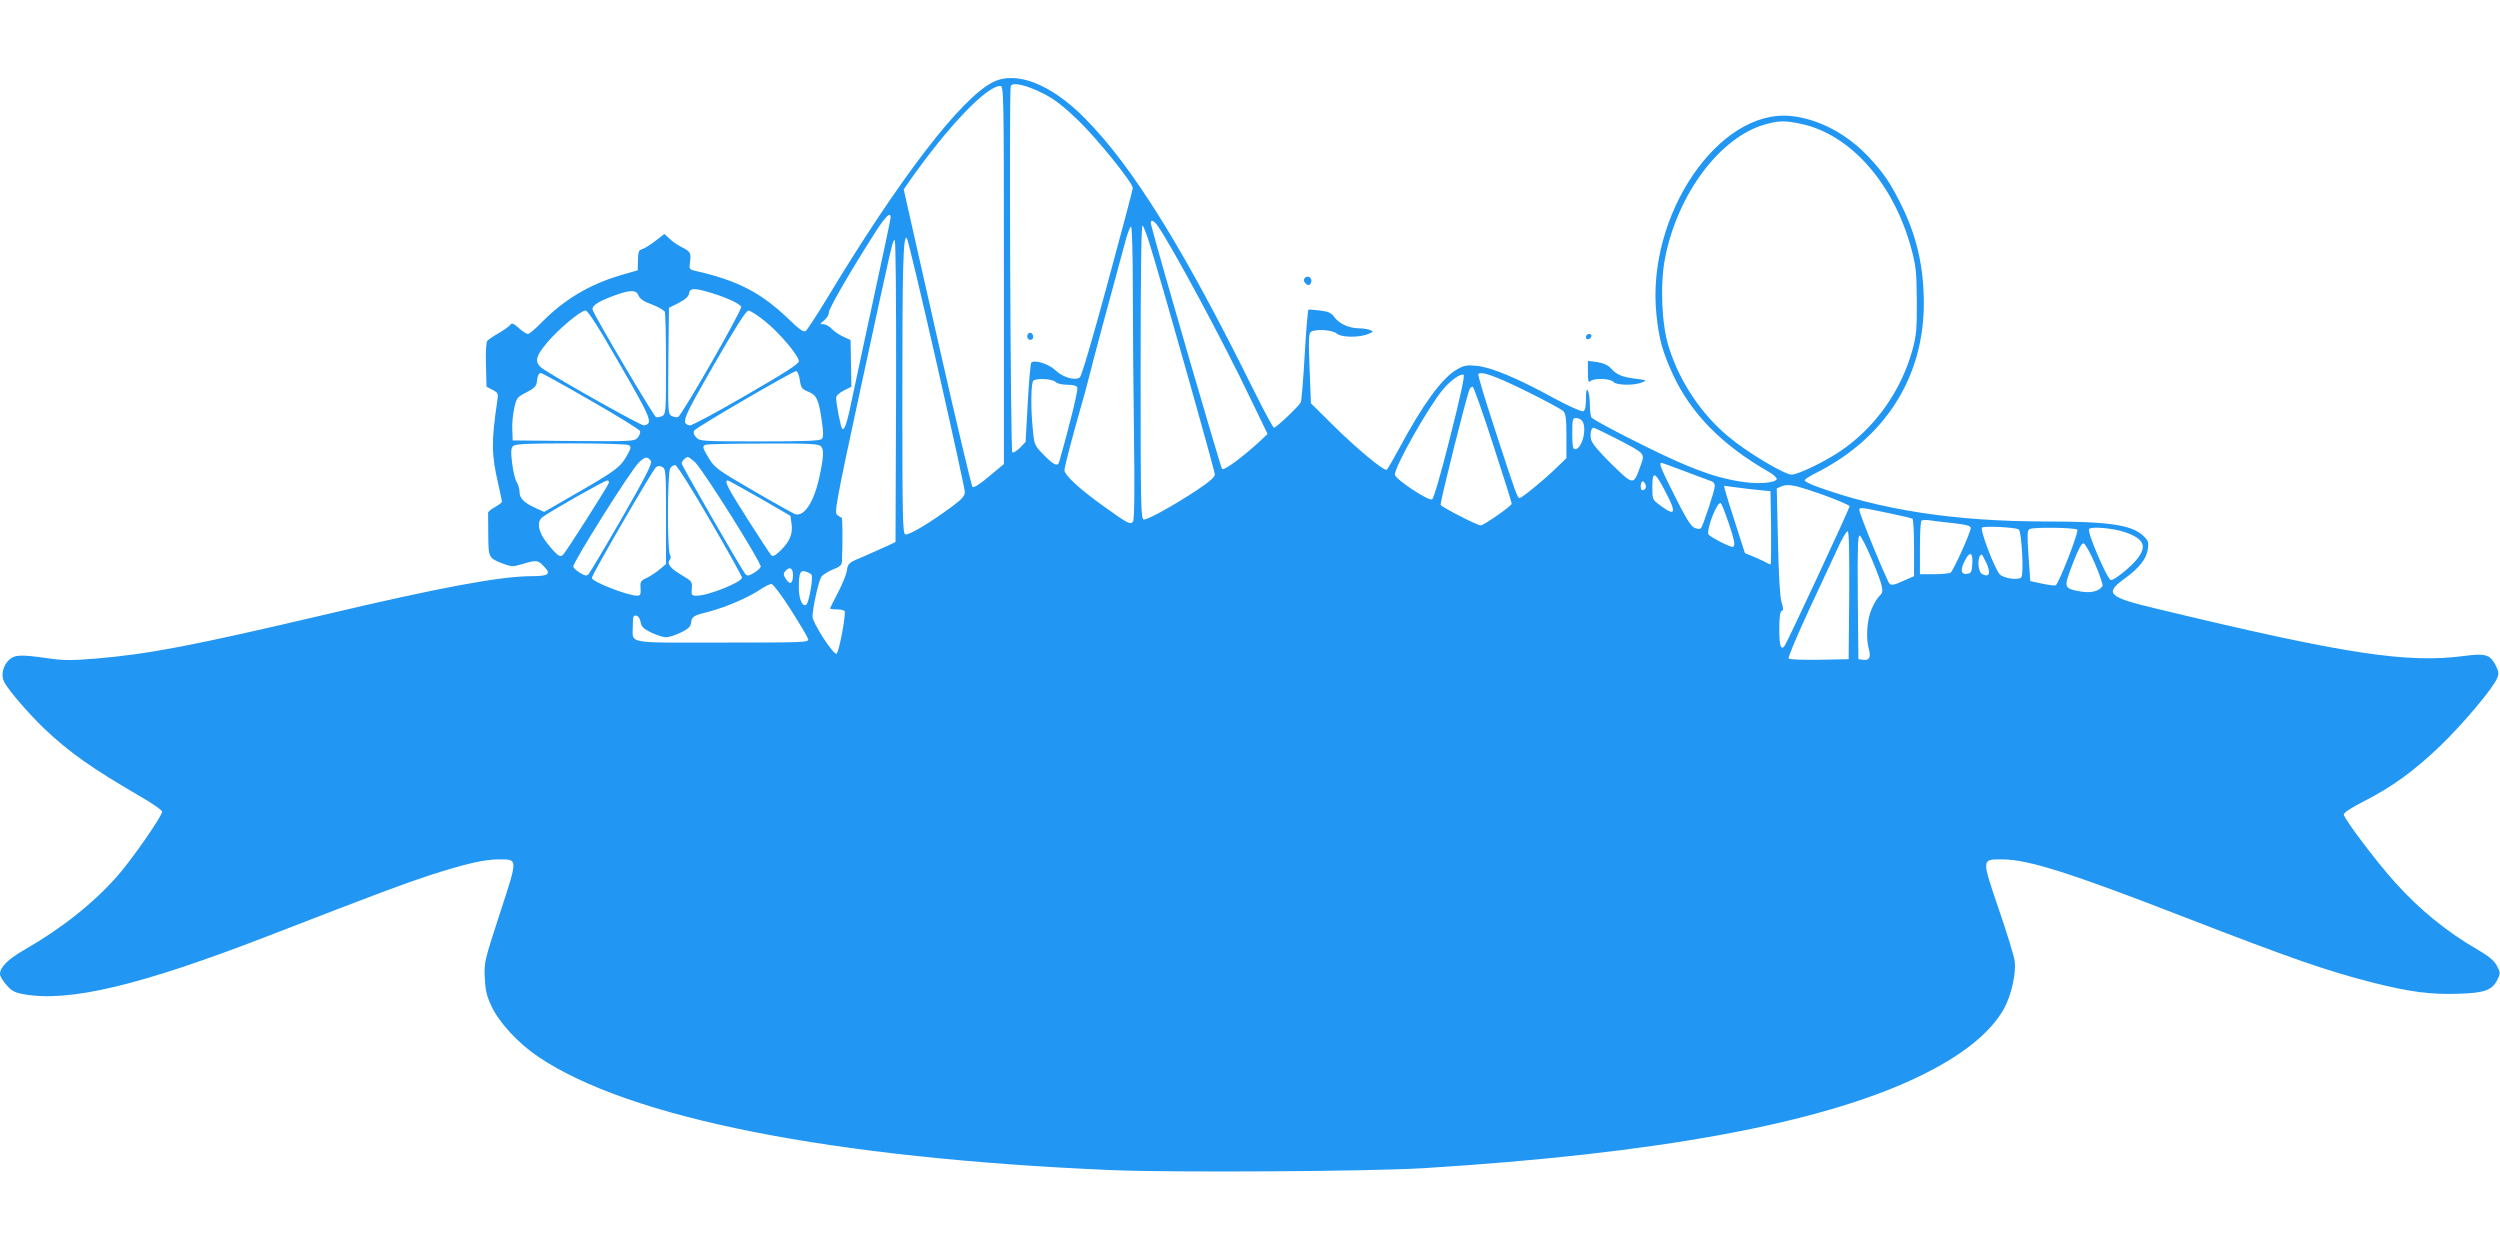 <?xml version="1.0" standalone="no"?>
<!DOCTYPE svg PUBLIC "-//W3C//DTD SVG 20010904//EN"
 "http://www.w3.org/TR/2001/REC-SVG-20010904/DTD/svg10.dtd">
<svg version="1.0" xmlns="http://www.w3.org/2000/svg"
 width="1280pt" height="640pt" viewBox="0 0 1280 640"
 preserveAspectRatio="xMidYMid meet">
<g transform="translate(0,640) scale(0.1,-0.1)"
fill="#2196f3" stroke="none">
<path d="M5085 5980 c-163 -80 -480 -493 -852 -1110 -52 -85 -100 -159 -108
-165 -11 -7 -32 8 -87 61 -141 136 -263 199 -482 248 -27 7 -28 10 -23 45 6
46 2 53 -43 76 -19 9 -47 28 -61 42 l-27 25 -46 -35 c-25 -20 -55 -38 -66 -42
-21 -7 -22 -8 -24 -69 l-1 -40 -90 -26 c-156 -46 -287 -124 -400 -239 -33 -34
-65 -61 -72 -61 -7 0 -28 13 -46 30 -31 27 -36 28 -47 14 -8 -8 -34 -27 -59
-41 -25 -14 -50 -32 -56 -38 -6 -7 -9 -59 -7 -124 l3 -111 31 -16 c28 -15 30
-18 24 -57 -31 -211 -30 -273 5 -425 10 -46 19 -87 19 -91 0 -4 -16 -16 -35
-27 -19 -10 -35 -23 -36 -29 0 -5 0 -57 1 -115 1 -117 1 -117 78 -147 38 -14
50 -15 86 -4 83 25 89 25 121 -9 38 -39 25 -50 -62 -50 -161 0 -476 -59 -1068
-199 -669 -157 -892 -200 -1165 -223 -124 -10 -167 -10 -248 2 -139 20 -167
18 -197 -10 -30 -28 -41 -79 -24 -111 23 -44 126 -163 205 -239 127 -121 247
-205 486 -344 65 -37 118 -74 118 -82 0 -22 -153 -243 -228 -328 -122 -139
-285 -269 -479 -380 -83 -48 -123 -88 -123 -123 0 -11 15 -36 33 -56 25 -30
43 -39 86 -47 233 -43 597 44 1246 295 584 226 688 265 836 314 180 58 278 81
353 81 99 0 98 8 6 -275 -79 -242 -82 -253 -78 -330 3 -65 9 -93 35 -148 39
-83 137 -189 238 -257 465 -315 1503 -520 2937 -581 317 -13 1319 -7 1598 10
1192 74 2026 227 2526 465 224 107 371 223 443 349 38 67 65 184 56 247 -3 25
-40 145 -82 267 -88 259 -88 253 18 253 132 0 350 -69 939 -298 551 -213 718
-271 955 -332 192 -49 303 -63 445 -58 132 4 171 19 197 73 16 32 15 37 -3 70
-13 26 -41 49 -94 80 -163 94 -301 207 -428 348 -95 105 -262 327 -262 347 0
9 41 36 104 68 142 72 258 156 392 285 112 108 268 292 289 344 10 23 9 34 -7
66 -28 55 -52 63 -157 49 -297 -40 -615 9 -1586 243 -243 58 -262 77 -155 154
74 54 111 101 117 151 5 35 2 43 -25 68 -58 54 -175 72 -493 72 -469 0 -854
59 -1186 182 -29 11 -53 24 -53 29 0 5 24 20 53 35 358 179 556 490 557 870 0
188 -37 348 -117 508 -55 111 -89 160 -165 242 -112 119 -256 195 -398 210
-371 38 -742 -510 -689 -1017 12 -122 32 -193 85 -308 93 -199 249 -358 487
-495 27 -15 46 -33 44 -39 -6 -18 -85 -26 -162 -16 -101 14 -176 35 -300 86
-126 51 -475 228 -487 246 -4 7 -8 37 -8 67 0 30 -5 62 -10 70 -7 11 -10 -2
-10 -43 0 -41 -4 -59 -14 -63 -8 -3 -77 28 -153 69 -186 102 -321 158 -394
164 -50 5 -64 2 -102 -20 -75 -44 -175 -182 -291 -399 -32 -59 -61 -110 -66
-113 -14 -8 -156 110 -276 229 l-112 111 -7 179 c-6 145 -4 180 7 187 24 16
110 10 131 -8 23 -21 114 -23 162 -3 28 11 28 13 10 20 -11 5 -37 9 -58 9 -51
1 -99 23 -124 56 -16 23 -31 30 -74 35 -30 4 -57 6 -60 4 -3 -2 -12 -106 -19
-231 -7 -125 -16 -235 -20 -243 -11 -21 -126 -130 -137 -130 -5 0 -53 89 -107
198 -356 720 -617 1140 -862 1387 -172 174 -350 244 -469 185z m255 -58 c56
-28 101 -62 179 -137 98 -94 281 -321 281 -348 0 -7 -58 -226 -129 -487 -79
-292 -134 -478 -143 -483 -26 -17 -88 2 -124 37 -34 33 -109 56 -124 39 -4 -4
-12 -98 -18 -207 l-11 -199 -30 -31 c-17 -16 -34 -26 -38 -22 -9 8 -17 1852
-8 1875 8 22 80 6 165 -37z m-200 -930 l0 -968 -76 -63 c-48 -41 -79 -60 -85
-54 -5 5 -87 350 -181 766 l-171 757 33 48 c197 279 392 482 462 482 17 0 18
-42 18 -968z m4081 774 c254 -54 476 -306 566 -643 23 -86 26 -118 27 -263 1
-142 -2 -177 -22 -250 -58 -213 -194 -403 -374 -523 -83 -55 -213 -117 -245
-117 -37 0 -231 116 -324 195 -139 116 -248 279 -304 455 -37 113 -46 319 -21
453 63 333 284 628 517 691 69 19 99 19 180 2z m-4661 -480 c0 -8 -39 -192
-86 -408 -47 -216 -96 -447 -110 -513 -26 -128 -40 -172 -52 -160 -7 6 -30
122 -31 157 -1 11 14 25 38 38 l40 20 -2 119 -2 120 -37 17 c-20 9 -47 27 -59
40 -12 13 -32 24 -43 24 -20 0 -20 1 3 19 13 10 25 29 25 42 1 23 119 225 242
417 51 78 74 99 74 68z m1368 -43 c73 -105 335 -591 477 -889 l85 -176 -37
-35 c-90 -83 -186 -154 -196 -144 -7 7 -321 1084 -363 1249 -8 31 11 28 34 -5z
m-39 -101 c67 -217 331 -1153 331 -1171 0 -14 -29 -39 -97 -84 -119 -78 -244
-147 -266 -147 -16 0 -17 57 -17 756 0 485 3 753 10 749 5 -3 23 -49 39 -103z
m-89 -224 c0 -178 3 -514 6 -748 4 -280 2 -430 -5 -440 -12 -18 -25 -12 -145
74 -130 93 -206 163 -206 189 0 12 27 119 60 237 34 118 65 233 70 255 7 33
104 394 187 698 9 31 20 57 24 57 5 0 9 -145 9 -322z m-1004 -379 c79 -348
144 -644 144 -658 0 -20 -15 -37 -65 -74 -113 -84 -224 -150 -240 -143 -13 5
-15 85 -15 689 0 686 4 847 23 828 5 -5 74 -294 153 -642z m-208 -141 l-3
-773 -35 -17 c-19 -9 -74 -33 -121 -54 -85 -35 -87 -37 -93 -75 -3 -21 -24
-72 -46 -114 -22 -42 -40 -78 -40 -80 0 -3 15 -5 34 -5 19 0 37 -4 40 -8 9
-15 -29 -215 -41 -219 -17 -6 -123 159 -123 190 0 41 31 181 45 203 7 11 34
28 59 38 38 15 46 22 47 44 4 108 3 222 -2 222 -3 0 -13 6 -22 13 -16 11 -8
57 118 642 170 786 165 765 176 765 5 0 8 -303 7 -772z m-942 501 c75 -23 139
-53 149 -69 8 -13 -304 -557 -323 -565 -7 -3 -22 0 -33 5 -19 10 -19 22 -17
282 l3 272 50 25 c34 18 51 33 53 49 4 28 28 29 118 1z m-377 -12 c7 -17 27
-31 69 -46 34 -13 63 -30 66 -38 3 -8 6 -129 6 -268 0 -241 -1 -255 -19 -265
-11 -5 -26 -8 -33 -5 -11 5 -307 504 -323 547 -8 21 24 43 108 74 83 31 115
31 126 1z m-95 -353 c163 -282 171 -303 123 -312 -13 -3 -393 210 -509 284
-55 35 -51 64 15 142 60 70 170 162 195 162 12 0 66 -84 176 -276z m742 222
c74 -59 174 -177 174 -206 0 -13 -73 -60 -271 -174 -149 -87 -278 -156 -287
-154 -47 9 -38 30 124 312 110 191 164 276 176 276 9 0 47 -24 84 -54z m179
-301 c6 -41 10 -47 44 -61 43 -17 54 -41 70 -159 7 -48 7 -73 -1 -82 -8 -10
-78 -13 -318 -13 -297 0 -307 1 -326 21 -13 14 -15 25 -9 35 11 17 503 303
521 304 7 0 15 -20 19 -45z m-1069 -107 c135 -77 248 -147 251 -155 3 -8 -3
-23 -12 -34 -18 -19 -30 -19 -329 -17 l-311 3 -2 55 c-2 30 3 80 10 110 11 52
15 57 62 81 37 18 51 32 53 50 4 36 10 49 22 49 5 0 121 -64 256 -142z m4398
-189 c-45 -179 -84 -314 -92 -316 -20 -8 -186 102 -190 126 -5 35 166 339 245
436 38 46 95 87 107 75 6 -6 -19 -119 -70 -321z m391 238 c94 -46 178 -92 188
-101 14 -14 17 -37 17 -130 l0 -112 -52 -50 c-66 -64 -176 -154 -188 -154 -11
0 -20 26 -128 357 -49 150 -87 275 -83 278 15 16 87 -10 246 -88z m-2411 48
c9 -9 33 -15 61 -15 32 0 47 -5 51 -15 5 -12 -45 -213 -92 -377 -8 -29 -27
-21 -79 32 -47 48 -50 53 -56 122 -13 122 -11 256 4 261 27 12 96 6 111 -8z
m2240 -319 c53 -162 96 -299 96 -305 0 -11 -143 -111 -159 -111 -18 0 -200 94
-205 105 -4 12 137 575 149 594 3 6 10 11 15 11 5 0 52 -132 104 -294z m454
122 c31 -31 4 -148 -34 -148 -11 0 -14 17 -14 80 0 70 2 80 18 80 10 0 23 -5
30 -12z m178 -94 c152 -79 147 -74 122 -143 -35 -97 -34 -97 -147 13 -66 65
-101 107 -105 127 -6 30 1 59 13 59 4 0 57 -25 117 -56z m-5057 -33 c13 -8 12
-15 -5 -46 -35 -65 -57 -82 -244 -190 l-184 -106 -40 18 c-62 28 -86 51 -86
84 0 16 -7 40 -15 52 -8 12 -18 55 -23 96 -7 58 -6 76 5 87 12 11 68 14 296
14 155 0 289 -4 296 -9z m984 -6 c17 -16 14 -57 -9 -163 -28 -126 -78 -200
-124 -184 -8 3 -104 56 -212 119 -181 105 -199 118 -227 164 -34 55 -37 65
-18 72 6 3 139 6 294 6 236 1 284 -1 296 -14z m-870 -76 c7 -12 -29 -83 -148
-290 -87 -151 -164 -280 -171 -288 -10 -11 -17 -10 -43 5 -17 10 -33 24 -36
32 -6 16 295 496 337 535 31 30 45 31 61 6z m226 -6 c42 -40 342 -518 336
-535 -3 -8 -19 -22 -36 -32 -26 -15 -33 -16 -43 -5 -17 19 -326 556 -326 566
0 11 21 33 32 33 4 0 21 -12 37 -27z m5070 -47 c64 -24 124 -47 134 -50 9 -3
17 -13 17 -23 0 -23 -60 -205 -71 -217 -5 -6 -18 -5 -34 2 -18 8 -45 52 -100
162 -73 145 -83 170 -68 170 4 0 59 -20 122 -44z m-5219 -230 l0 -244 -32 -27
c-18 -15 -47 -34 -65 -43 -35 -16 -36 -20 -33 -64 1 -21 -3 -28 -17 -28 -50 0
-233 72 -233 91 0 16 311 552 328 566 10 9 20 9 33 2 18 -9 19 -26 19 -253z
m226 -21 c90 -154 163 -286 163 -292 1 -23 -172 -93 -231 -93 -27 0 -29 2 -26
37 3 34 0 38 -51 68 -59 35 -78 59 -62 78 6 8 6 18 1 27 -14 21 -13 416 1 441
6 11 18 19 27 17 9 -2 86 -123 178 -283z m4885 159 c65 -122 60 -141 -19 -83
-42 31 -42 31 -42 96 0 82 12 80 61 -13z m-5404 33 c-7 -20 -217 -350 -233
-366 -16 -18 -30 -8 -86 62 -42 54 -51 104 -22 128 30 25 319 189 333 189 7 0
11 -6 8 -13z m773 -77 l157 -91 6 -42 c7 -51 -10 -91 -58 -137 -26 -25 -38
-31 -46 -23 -6 6 -62 91 -124 189 -101 159 -119 194 -98 194 3 0 77 -41 163
-90z m4535 50 c-3 -6 -10 -10 -16 -10 -10 0 -12 33 -2 44 9 9 26 -22 18 -34z
m913 -35 c72 -26 132 -52 132 -57 0 -11 -320 -699 -333 -715 -19 -25 -27 0
-27 87 0 60 4 90 12 92 10 4 9 14 -1 47 -8 27 -14 139 -18 312 l-6 268 24 11
c35 14 70 7 217 -45z m-333 26 l60 -6 3 -187 c1 -104 0 -188 -3 -188 -3 0 -13
5 -23 10 -9 6 -37 18 -62 29 l-46 19 -46 143 c-26 79 -50 157 -54 173 l-7 29
59 -8 c32 -4 86 -11 119 -14z m-155 -166 c32 -94 37 -125 20 -125 -16 0 -114
51 -122 63 -14 23 46 177 63 160 5 -5 22 -49 39 -98z m829 46 c58 -12 108 -24
113 -27 4 -3 8 -70 8 -150 l0 -144 -57 -25 c-46 -21 -59 -23 -69 -13 -14 16
-154 356 -154 376 0 16 2 16 159 -17z m291 -46 c100 -11 120 -16 120 -29 0
-21 -89 -219 -103 -228 -7 -4 -45 -8 -84 -8 l-73 0 0 133 c0 74 3 137 8 141 4
4 23 5 42 2 19 -3 60 -8 90 -11z m366 -36 c15 -12 27 -229 13 -245 -13 -16
-89 -6 -110 15 -25 25 -104 232 -91 240 15 9 175 1 188 -10z m300 -1 c9 -10
-96 -279 -111 -285 -7 -2 -38 2 -71 9 l-59 13 -9 129 c-7 106 -7 130 5 137 16
11 234 8 245 -3z m245 -13 c96 -34 113 -71 62 -136 -32 -41 -116 -109 -135
-109 -17 0 -123 245 -112 261 9 15 124 5 185 -16z m-1413 -322 l-3 -328 -149
-3 c-82 -1 -153 1 -158 6 -5 5 44 120 108 258 64 137 131 282 150 322 18 39
38 72 44 72 7 0 9 -100 8 -327z m119 176 c56 -136 61 -160 36 -180 -9 -8 -27
-36 -39 -64 -25 -54 -32 -151 -15 -211 11 -39 1 -57 -30 -52 l-24 3 -3 318
c-2 253 0 318 10 315 7 -3 36 -60 65 -129z m1140 -17 c24 -56 41 -107 38 -112
-17 -28 -60 -38 -115 -28 -85 16 -85 18 -38 141 29 76 46 107 56 105 8 -2 35
-49 59 -106z m-629 -3 c-2 -37 -7 -45 -26 -47 -32 -5 -37 20 -12 68 26 51 43
42 38 -21z m74 5 c22 -51 12 -72 -24 -53 -24 13 -25 99 -1 99 2 0 13 -21 25
-46z m-6112 -58 c0 -45 -15 -53 -36 -21 -13 20 -14 28 -4 40 22 26 40 18 40
-19z m94 3 c12 -10 -12 -146 -26 -155 -20 -13 -38 29 -38 87 0 75 7 91 34 83
11 -3 25 -10 30 -15z m-105 -181 c46 -72 86 -140 89 -150 4 -17 -15 -18 -441
-18 -502 0 -457 -9 -457 87 0 46 3 54 17 51 11 -2 20 -15 23 -33 4 -24 15 -35
55 -54 28 -13 61 -24 75 -24 14 0 48 11 75 24 37 18 51 30 53 49 5 35 9 37 94
59 84 22 203 73 264 115 21 14 45 26 54 26 8 0 52 -58 99 -132z"/>
<path d="M5266 4693 c-12 -12 -6 -33 9 -33 8 0 15 6 15 14 0 17 -14 28 -24 19z"/>
<path d="M6682 4978 c-8 -8 -9 -15 -1 -25 15 -17 25 -17 32 1 8 21 -16 39 -31
24z"/>
<path d="M8120 4674 c0 -17 22 -14 28 4 2 7 -3 12 -12 12 -9 0 -16 -7 -16 -16z"/>
<path d="M8130 4494 c0 -45 3 -55 12 -46 17 17 103 15 118 -3 15 -18 106 -20
147 -3 27 11 25 12 -34 19 -69 9 -96 20 -127 55 -14 15 -37 25 -68 30 l-48 6
0 -58z"/>
</g>
</svg>
